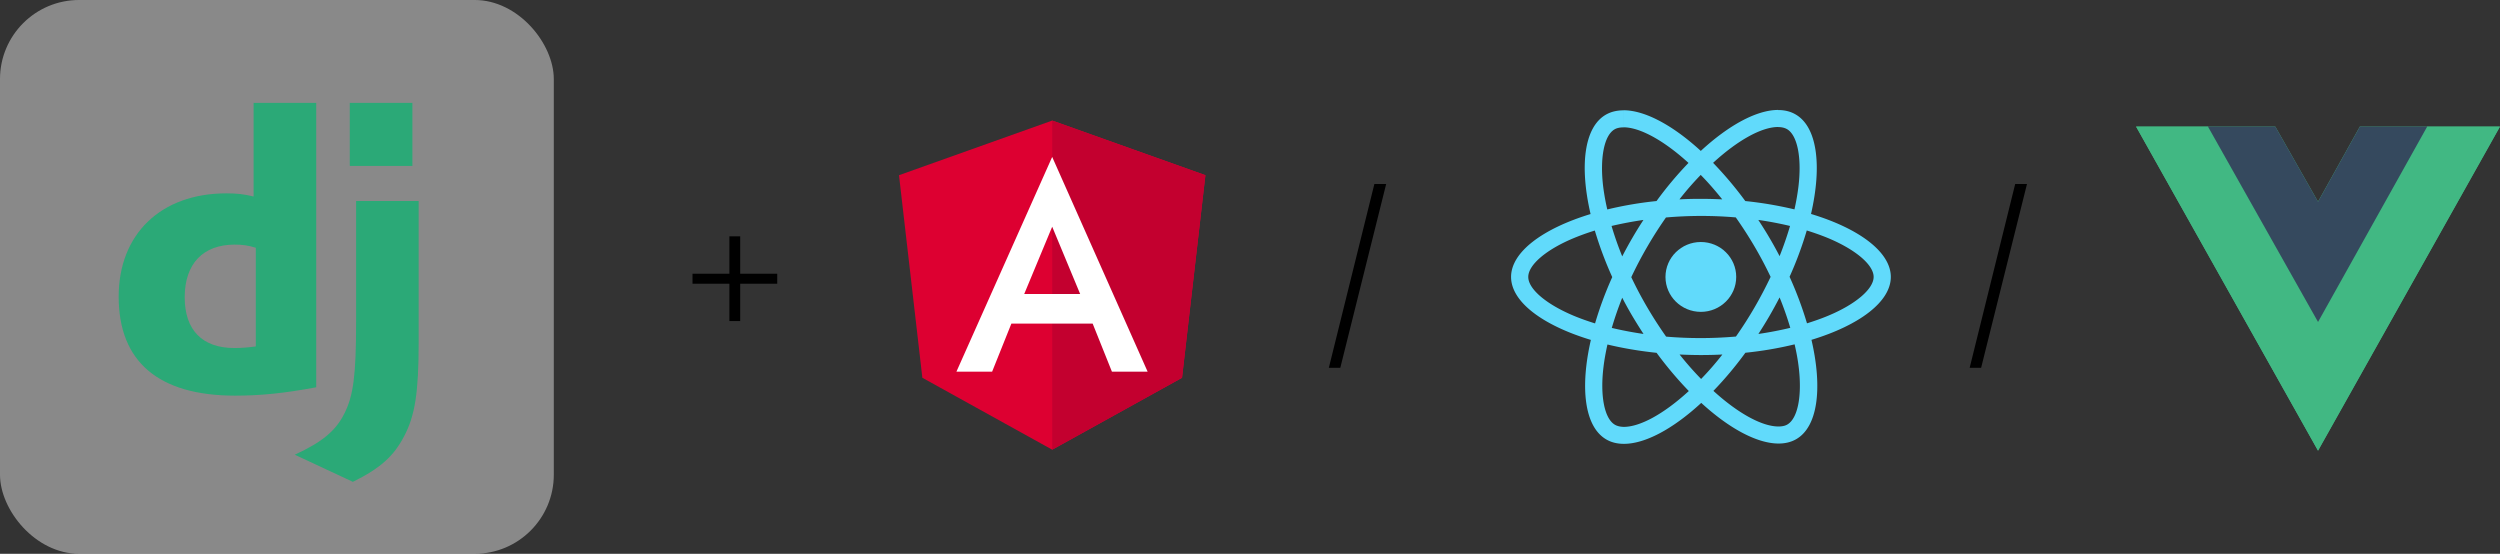 <svg width="316" height="70" fill="none" xmlns="http://www.w3.org/2000/svg"><rect width="100%" height="100%" fill="#333333" stroke="none"/><path d="M132.998 15.24l-19.365 6.906 2.953 25.604 16.412 9.09 16.411-9.09 2.953-25.604-19.364-6.906z" fill="#DD0031"/><path d="M133 15.24v4.618-.021V56.84l16.411-9.09 2.954-25.604L133 15.24z" fill="#C3002F"/><path d="M132.996 19.837L120.891 46.98h4.513l2.434-6.074h10.275l2.434 6.074h4.513l-12.064-27.144zm3.536 17.326h-7.072l3.536-8.507 3.536 8.507z" fill="#fff"/><rect opacity=".5" width="70" height="70" rx="10" fill="#E0E0E0"/><path d="M32.055 13h7.916v35.951c-4.054.76-7.04 1.059-10.27 1.059C20.034 50 15 45.72 15 37.5c0-7.92 5.339-13.06 13.612-13.06 1.283 0 2.261.1 3.443.4V13zm.278 18.319c-.928-.3-1.692-.4-2.67-.4-4.004 0-6.316 2.42-6.316 6.66 0 4.13 2.21 6.41 6.265 6.41.877 0 1.59-.05 2.72-.2V31.32z" fill="#2BA977"/><path d="M52.917 25.405v18c0 6.2-.468 9.18-1.844 11.75-1.284 2.471-2.975 4.03-6.47 5.75l-7.345-3.43c3.494-1.609 5.186-3.03 6.266-5.2 1.13-2.22 1.487-4.79 1.487-11.55v-15.32h7.906zM44.213 13h7.916v7.97h-7.916V13z" fill="#2BA977"/><path d="M98.243 35.86H93.56v4.725h-1.365V35.86h-4.662V34.6h4.662v-4.725h1.365V34.6h4.683v1.26zm76.968-12.6l-5.796 23.226h-1.449l5.754-23.226h1.491z" fill="#000"/><path d="M239 35.005c0-3.14-3.982-6.115-10.087-7.96 1.409-6.143.782-11.031-1.977-12.596-.636-.367-1.379-.54-2.191-.54v2.153c.45 0 .812.087 1.115.251 1.331.754 1.908 3.623 1.458 7.313a29.586 29.586 0 01-.499 2.84 47.955 47.955 0 00-6.213-1.053 47.223 47.223 0 00-4.07-4.83c3.19-2.927 6.184-4.53 8.219-4.53v-2.155c-2.691 0-6.213 1.894-9.775 5.178-3.561-3.265-7.083-5.139-9.774-5.139v2.154c2.026 0 5.029 1.594 8.219 4.502a45.695 45.695 0 00-4.041 4.82 46.324 46.324 0 00-6.223 1.062 28.678 28.678 0 01-.508-2.801c-.46-3.69.107-6.559 1.428-7.322.294-.174.675-.251 1.125-.251v-2.154c-.822 0-1.565.174-2.211.54-2.749 1.565-3.366 6.444-1.947 12.568-6.086 1.855-10.048 4.82-10.048 7.95 0 3.14 3.982 6.114 10.087 7.96-1.409 6.143-.782 11.03 1.977 12.596.636.367 1.379.54 2.201.54 2.691 0 6.213-1.893 9.774-5.177 3.561 3.265 7.084 5.139 9.774 5.139.822 0 1.566-.174 2.211-.541 2.75-1.565 3.366-6.443 1.947-12.567 6.067-1.845 10.029-4.82 10.029-7.95zm-12.739-6.443a43.049 43.049 0 01-1.321 3.815 45.29 45.29 0 00-1.281-2.318c-.45-.773-.93-1.526-1.409-2.26a44.64 44.64 0 014.011.763zm-4.481 10.287a51.334 51.334 0 01-2.358 3.69 51.53 51.53 0 01-8.825.01 53.129 53.129 0 01-2.367-3.67 50.169 50.169 0 01-2.036-3.845 50.216 50.216 0 012.026-3.854 51.356 51.356 0 012.358-3.69 51.53 51.53 0 018.825-.01 53.153 53.153 0 012.367 3.67 50.169 50.169 0 012.036 3.845 54.01 54.01 0 01-2.026 3.854zm3.16-1.255a40.92 40.92 0 011.351 3.844 44.46 44.46 0 01-4.031.773 53.56 53.56 0 001.409-2.29 54.5 54.5 0 001.271-2.327zM215.02 47.9c-.91-.927-1.82-1.96-2.72-3.09.88.038 1.78.067 2.69.067.92 0 1.83-.02 2.72-.068a37.748 37.748 0 01-2.69 3.092zm-7.28-5.689a44.708 44.708 0 01-4.011-.763 43.1 43.1 0 011.321-3.816 46.09 46.09 0 001.281 2.319c.46.772.93 1.526 1.409 2.26zm7.231-20.102c.91.927 1.819 1.961 2.72 3.091a61.28 61.28 0 00-2.691-.067c-.92 0-1.83.019-2.72.067a37.946 37.946 0 012.691-3.09zm-7.24 5.69a52.565 52.565 0 00-2.681 4.607 40.623 40.623 0 01-1.35-3.844c1.281-.3 2.631-.56 4.031-.763zm-8.855 12.094c-3.463-1.459-5.704-3.372-5.704-4.888 0-1.517 2.241-3.439 5.704-4.888a30.371 30.371 0 012.71-.976 46.06 46.06 0 002.202 5.883 45.105 45.105 0 00-2.172 5.854c-.969-.3-1.889-.628-2.74-.985zm5.264 13.803c-1.331-.753-1.908-3.622-1.458-7.312.108-.908.284-1.864.499-2.84 1.918.464 4.011.821 6.213 1.053a47.222 47.222 0 004.07 4.83c-3.19 2.927-6.184 4.53-8.219 4.53-.44-.01-.812-.096-1.105-.26zm23.207-7.36c.46 3.69-.107 6.559-1.428 7.322-.294.174-.675.25-1.125.25-2.026 0-5.029-1.593-8.219-4.5a45.685 45.685 0 004.041-4.82 46.243 46.243 0 006.223-1.063c.225.975.401 1.912.508 2.81zm3.767-6.443c-.841.357-1.761.676-2.71.975a46.05 46.05 0 00-2.201-5.883 45.4 45.4 0 002.172-5.853c.968.3 1.888.628 2.749.985 3.463 1.459 5.704 3.371 5.704 4.888-.01 1.516-2.25 3.439-5.714 4.888z" fill="#61DAFB"/><path d="M214.987 39.42c2.469 0 4.471-1.977 4.471-4.415 0-2.438-2.002-4.415-4.471-4.415-2.47 0-4.471 1.977-4.471 4.415 0 2.438 2.001 4.414 4.471 4.414z" fill="#61DAFB"/><path d="M256.211 23.26l-5.796 23.226h-1.449l5.754-23.226h1.491z" fill="#000"/><g clip-path="url(#clip0_2645_6)"><path d="M306.797 16h9.199l-22.998 40.963L270 16h17.593l5.405 9.499L298.287 16h8.51z" fill="#41B883"/><path d="M270 16l22.998 40.963L315.996 16h-9.199l-13.799 24.578L279.084 16H270z" fill="#41B883"/><path d="M279.086 16L293 40.697 306.798 16h-8.509L293 25.499 287.595 16h-8.509z" fill="#35495E"/></g><defs><clipPath id="clip0_2645_6"><path fill="#fff" transform="translate(270 16)" d="M0 0h46v41H0z"/></clipPath></defs></svg>